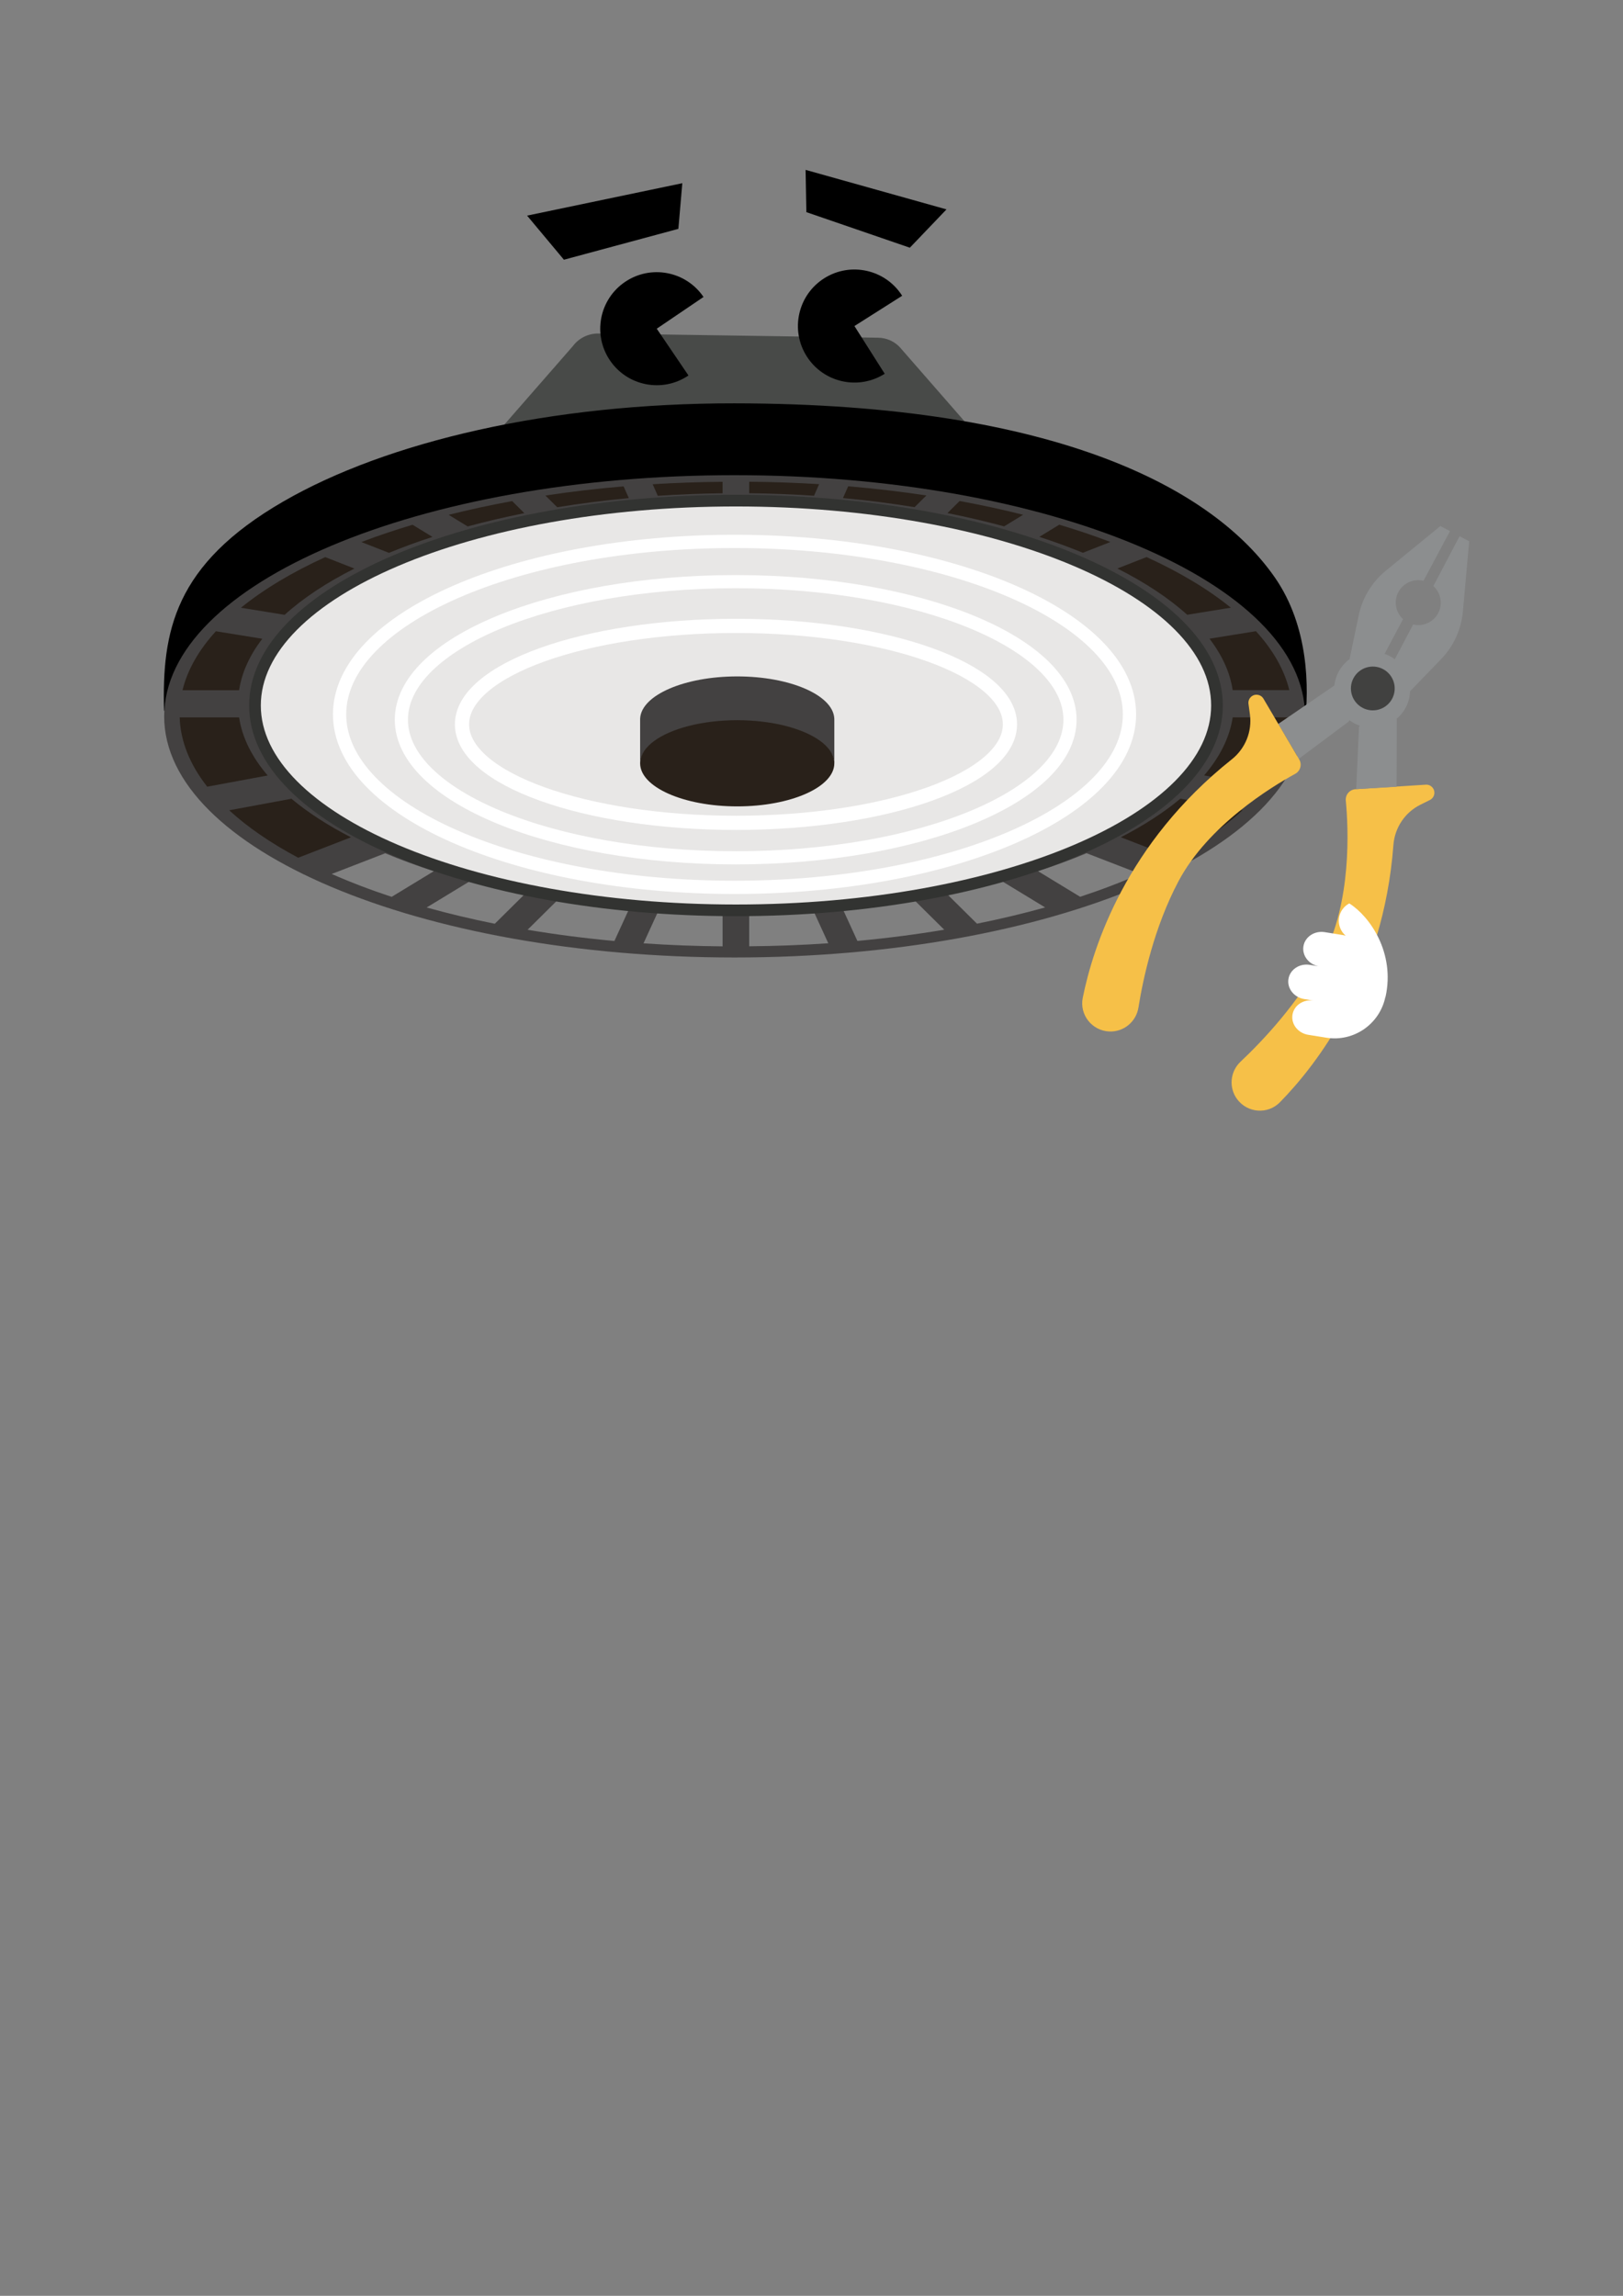 <?xml version="1.0" encoding="UTF-8" standalone="no"?>
<!-- Created with Inkscape (http://www.inkscape.org/) -->

<svg
   xmlns:dc="http://purl.org/dc/elements/1.1/"
   xmlns:cc="http://creativecommons.org/ns#"
   xmlns:rdf="http://www.w3.org/1999/02/22-rdf-syntax-ns#"
   xmlns:svg="http://www.w3.org/2000/svg"
   xmlns="http://www.w3.org/2000/svg"
   xmlns:sodipodi="http://sodipodi.sourceforge.net/DTD/sodipodi-0.dtd"
   xmlns:inkscape="http://www.inkscape.org/namespaces/inkscape"
   version="1.1"
   id="svg2"
   xml:space="preserve"
   width="793.701"
   height="1122.52"
   viewBox="0 0 793.701 1122.52"
   sodipodi:docname="Boris-carol-martorell.svg"
   inkscape:version="0.92.4 (5da689c313, 2019-01-14)"><rect x="0" y="0" width="793.701" height="1122.52" fill="#808080" stroke="none"/><defs
     id="defs6"><clipPath
       clipPathUnits="userSpaceOnUse"
       id="clipPath18"><path
         d="M 273.002,649.066 H 463.718 V 779.788 H 273.002 Z"
         id="path16"
         inkscape:connector-curvature="0" /></clipPath><clipPath
       clipPathUnits="userSpaceOnUse"
       id="clipPath150"><path
         d="m 410.593,719.304 13.14,-107.02 84.452,10.368 -13.141,107.021 z"
         id="path148"
         inkscape:connector-curvature="0" /></clipPath></defs><sodipodi:namedview
     pagecolor="#ffffff"
     bordercolor="#666666"
     borderopacity="1"
     objecttolerance="10"
     gridtolerance="10"
     guidetolerance="10"
     inkscape:pageopacity="0"
     inkscape:pageshadow="2"
     inkscape:window-width="1920"
     inkscape:window-height="1017"
     id="namedview4"
     showgrid="false"
     inkscape:zoom="0.68985407"
     inkscape:cx="396.85068"
     inkscape:cy="561.26001"
     inkscape:window-x="1912"
     inkscape:window-y="-8"
     inkscape:window-maximized="1"
     inkscape:current-layer="g10" /><g
     id="g10"
     inkscape:groupmode="layer"
     inkscape:label="A9R17mxvse_se8h49_au8"
     transform="matrix(1.333,0,0,-1.333,0,1122.52)"><g
       id="g12"
       transform="matrix(2.207,0,0,2.207,-543.129,-941.592)"
       inkscape:export-filename="C:\Users\admin.GODOWEB-ROG\Downloads\carol-martorell\Boris-carol-martorell.png"
       inkscape:export-xdpi="300"
       inkscape:export-ydpi="300"><g
         id="g14"
         clip-path="url(#clipPath18)"><g
           id="g20"
           transform="translate(323.937,730.774)"><path
             d="m 0,0 17.396,19.916 c 0.982,1.323 2.575,2.101 4.247,2.077 l 46.48,-0.696 c 1.436,-0.021 2.782,-0.633 3.697,-1.68 L 86.935,2.305 Z"
             style="fill:#484a48;fill-opacity:1;fill-rule:nonzero;stroke:none"
             id="path22"
             inkscape:connector-curvature="0" /></g><g
           id="g24"
           transform="translate(462.979,687.81)"><path
             d="m 0,0 -189.617,2.261 c -0.36,13.171 1.7,24.301 19.82,34.777 17.217,9.953 44.379,16.347 74.98,16.317 54.18,-0.053 79.87,-14.551 89.859,-28.957 C 0.704,16.231 0.74,5.984 0,0"
             style="fill:#000000;fill-opacity:1;fill-rule:nonzero;stroke:none"
             id="path26"
             inkscape:connector-curvature="0" /></g><g
           id="g28"
           transform="translate(425.645,659.153)"><path
             d="m 0,0 -7.012,4.264 c 2.845,0.92 5.544,1.917 8.081,2.981 L 9.962,3.805 C 6.868,2.438 3.539,1.166 0,0 m -17.148,-4.47 -4.913,4.865 c 3.174,0.631 6.238,1.344 9.175,2.135 l 7.068,-4.298 c -3.606,-1.008 -7.391,-1.911 -11.33,-2.702 m -19.88,-2.866 h -0.001 l -2.397,5.231 c 4.089,0.38 8.064,0.887 11.902,1.514 l 4.93,-4.881 c -4.637,-0.78 -9.46,-1.406 -14.434,-1.864 m -17.984,-0.89 v 5.318 c 3.646,0.04 7.233,0.182 10.747,0.418 l 2.399,-5.236 c -4.289,-0.294 -8.679,-0.464 -13.146,-0.5 m -4.424,-0.011 c -4.467,0.036 -8.856,0.206 -13.146,0.501 l 2.4,5.235 c 3.513,-0.236 7.1,-0.378 10.746,-0.418 z m -17.983,0.89 h -0.001 c -4.974,0.458 -9.797,1.084 -14.433,1.864 l 4.929,4.881 c 3.838,-0.627 7.813,-1.134 11.902,-1.514 z M -97.3,-4.481 c -3.939,0.791 -7.724,1.695 -11.33,2.702 l 7.068,4.298 c 2.937,-0.791 6.001,-1.504 9.175,-2.135 z m -27.11,8.274 8.893,3.441 c 2.537,-1.064 5.236,-2.061 8.081,-2.98 l -7.012,-4.265 c -3.539,1.166 -6.868,2.438 -9.962,3.804 m 66.973,66.279 c -52.37,0 -94.823,-17.943 -94.823,-40.079 0,-22.136 42.453,-40.08 94.823,-40.08 52.369,0 94.823,17.944 94.823,40.08 0,22.136 -42.454,40.079 -94.823,40.079"
             style="fill:#434141;fill-opacity:1;fill-rule:nonzero;stroke:none"
             id="path30"
             inkscape:connector-curvature="0" /></g><g
           id="g32"
           transform="translate(448.831,691.013)"><path
             d="m 0,0 c 0,-18.961 -36.004,-34.332 -80.417,-34.332 -44.413,0 -80.417,15.371 -80.417,34.332 0,18.961 36.004,34.332 80.417,34.332 C -36.004,34.332 0,18.961 0,0"
             style="fill:#e8e7e6;fill-opacity:1;fill-rule:nonzero;stroke:none"
             id="path34"
             inkscape:connector-curvature="0" /></g><g
           id="g36"
           transform="translate(433.845,689.47)"><path
             d="m 0,0 c 0,-15.878 -29.393,-28.75 -65.651,-28.75 -36.258,0 -65.651,12.872 -65.651,28.75 0,15.878 29.393,28.75 65.651,28.75 C -29.393,28.75 0,15.878 0,0 Z"
             style="fill:none;stroke:#ffffff;stroke-width:2.204;stroke-linecap:butt;stroke-linejoin:miter;stroke-miterlimit:10;stroke-dasharray:none;stroke-opacity:1"
             id="path38"
             inkscape:connector-curvature="0" /></g><g
           id="g40"
           transform="translate(423.957,688.58)"><path
             d="m 0,0 c 0,-12.675 -24.881,-22.95 -55.572,-22.95 -30.692,0 -55.572,10.275 -55.572,22.95 0,12.675 24.88,22.95 55.572,22.95 C -24.881,22.95 0,12.675 0,0 Z"
             style="fill:none;stroke:#ffffff;stroke-width:2.188;stroke-linecap:butt;stroke-linejoin:miter;stroke-miterlimit:10;stroke-dasharray:none;stroke-opacity:1"
             id="path42"
             inkscape:connector-curvature="0" /></g><g
           id="g44"
           transform="translate(413.977,687.81)"><path
             d="m 0,0 c 0,-9.039 -20.39,-16.367 -45.543,-16.367 -25.153,0 -45.543,7.328 -45.543,16.367 0,9.039 20.39,16.367 45.543,16.367 C -20.39,16.367 0,9.039 0,0 Z"
             style="fill:none;stroke:#ffffff;stroke-width:2.36;stroke-linecap:butt;stroke-linejoin:miter;stroke-miterlimit:10;stroke-dasharray:none;stroke-opacity:1"
             id="path46"
             inkscape:connector-curvature="0" /></g><g
           id="g48"
           transform="translate(368.434,656.901)"><path
             d="m 0,0 c -44.159,0 -79.956,15.244 -79.956,34.048 0,18.804 35.797,34.048 79.956,34.048 44.159,0 79.957,-15.244 79.957,-34.048 C 79.957,15.244 44.159,0 0,0 Z"
             style="fill:none;stroke:#323331;stroke-width:1.942;stroke-linecap:butt;stroke-linejoin:miter;stroke-miterlimit:10;stroke-dasharray:none;stroke-opacity:1"
             id="path50"
             inkscape:connector-curvature="0" /></g><g
           id="g52"
           transform="translate(382.256,727.73)"><path
             d="m 0,0 -0.849,-1.926 c -3.522,0.237 -7.118,0.379 -10.774,0.42 V 0.403 C -7.683,0.371 -3.803,0.235 0,0"
             style="fill:#29211a;fill-opacity:1;fill-rule:nonzero;stroke:none"
             id="path54"
             inkscape:connector-curvature="0" /></g><g
           id="g56"
           transform="translate(400.086,725.852)"><path
             d="m 0,0 -1.965,-1.946 c -3.837,0.627 -7.812,1.134 -11.9,1.514 l 0.864,1.957 C -8.541,1.149 -4.2,0.637 0,0"
             style="fill:#29211a;fill-opacity:1;fill-rule:nonzero;stroke:none"
             id="path58"
             inkscape:connector-curvature="0" /></g><g
           id="g60"
           transform="translate(416.171,722.645)"><path
             d="m 0,0 -3.161,-1.928 c -3.014,0.817 -6.162,1.555 -9.426,2.204 l 2.029,2.009 C -6.909,1.616 -3.384,0.852 0,0"
             style="fill:#29211a;fill-opacity:1;fill-rule:nonzero;stroke:none"
             id="path62"
             inkscape:connector-curvature="0" /></g><g
           id="g64"
           transform="translate(430.677,718.123)"><path
             d="m 0,0 -4.58,-1.797 c -2.287,0.94 -4.703,1.825 -7.235,2.649 l 3.311,2.02 C -5.533,1.985 -2.695,1.026 0,0"
             style="fill:#29211a;fill-opacity:1;fill-rule:nonzero;stroke:none"
             id="path66"
             inkscape:connector-curvature="0" /></g><g
           id="g68"
           transform="translate(450.697,707.202)"><path
             d="m 0,0 -7.262,-1.176 c -3.071,2.78 -6.984,5.363 -11.598,7.688 l 4.849,1.903 h 10e-4 C -8.497,5.894 -3.774,3.067 0,0"
             style="fill:#29211a;fill-opacity:1;fill-rule:nonzero;stroke:none"
             id="path70"
             inkscape:connector-curvature="0" /></g><g
           id="g72"
           transform="translate(460.412,693.495)"><path
             d="m 0,0 h -9.41 c -0.447,2.966 -1.769,5.831 -3.856,8.551 L -5.547,9.8 C -2.728,6.704 -0.831,3.419 0,0"
             style="fill:#29211a;fill-opacity:1;fill-rule:nonzero;stroke:none"
             id="path74"
             inkscape:connector-curvature="0" /></g><g
           id="g76"
           transform="translate(460.883,688.973)"><path
             d="m 0,0 c -0.135,-4.014 -1.733,-7.882 -4.578,-11.51 l -10.049,1.863 c 2.603,3.042 4.238,6.28 4.747,9.647 z"
             style="fill:#29211a;fill-opacity:1;fill-rule:nonzero;stroke:none"
             id="path78"
             inkscape:connector-curvature="0" /></g><g
           id="g80"
           transform="translate(452.648,673.541)"><path
             d="m 0,0 c -3.073,-2.827 -6.936,-5.472 -11.471,-7.885 l -8.764,3.393 c 3.822,1.968 7.146,4.117 9.891,6.41 z"
             style="fill:#29211a;fill-opacity:1;fill-rule:nonzero;stroke:none"
             id="path82"
             inkscape:connector-curvature="0" /></g><g
           id="g84"
           transform="translate(354.586,727.719)"><path
             d="m 0,0 0.849,-1.926 c 3.522,0.237 7.118,0.379 10.774,0.42 V 0.403 C 7.683,0.371 3.803,0.235 0,0"
             style="fill:#29211a;fill-opacity:1;fill-rule:nonzero;stroke:none"
             id="path86"
             inkscape:connector-curvature="0" /></g><g
           id="g88"
           transform="translate(336.756,725.841)"><path
             d="m 0,0 1.965,-1.946 c 3.837,0.627 7.812,1.134 11.9,1.514 L 13,1.525 C 8.541,1.149 4.2,0.637 0,0"
             style="fill:#29211a;fill-opacity:1;fill-rule:nonzero;stroke:none"
             id="path90"
             inkscape:connector-curvature="0" /></g><g
           id="g92"
           transform="translate(320.671,722.634)"><path
             d="m 0,0 3.161,-1.928 c 3.014,0.817 6.162,1.555 9.426,2.204 L 10.558,2.285 C 6.909,1.616 3.383,0.852 0,0"
             style="fill:#29211a;fill-opacity:1;fill-rule:nonzero;stroke:none"
             id="path94"
             inkscape:connector-curvature="0" /></g><g
           id="g96"
           transform="translate(306.165,718.112)"><path
             d="m 0,0 4.58,-1.797 c 2.287,0.94 4.703,1.825 7.235,2.649 L 8.504,2.872 C 5.532,1.985 2.695,1.026 0,0"
             style="fill:#29211a;fill-opacity:1;fill-rule:nonzero;stroke:none"
             id="path98"
             inkscape:connector-curvature="0" /></g><g
           id="g100"
           transform="translate(286.145,707.192)"><path
             d="m 0,0 7.262,-1.176 c 3.071,2.78 6.984,5.363 11.598,7.688 L 14.011,8.415 H 14.01 C 8.497,5.894 3.774,3.067 0,0"
             style="fill:#29211a;fill-opacity:1;fill-rule:nonzero;stroke:none"
             id="path102"
             inkscape:connector-curvature="0" /></g><g
           id="g104"
           transform="translate(276.43,693.484)"><path
             d="m 0,0 h 9.41 c 0.447,2.966 1.769,5.831 3.856,8.551 L 5.547,9.8 C 2.728,6.704 0.831,3.419 0,0"
             style="fill:#29211a;fill-opacity:1;fill-rule:nonzero;stroke:none"
             id="path106"
             inkscape:connector-curvature="0" /></g><g
           id="g108"
           transform="translate(275.959,688.962)"><path
             d="m 0,0 c 0.134,-4.014 1.733,-7.881 4.578,-11.51 l 10.049,1.863 C 12.024,-6.605 10.388,-3.367 9.88,0 Z"
             style="fill:#29211a;fill-opacity:1;fill-rule:nonzero;stroke:none"
             id="path110"
             inkscape:connector-curvature="0" /></g><g
           id="g112"
           transform="translate(284.194,673.53)"><path
             d="m 0,0 c 3.073,-2.827 6.936,-5.472 11.471,-7.885 l 8.764,3.393 c -3.822,1.968 -7.146,4.117 -9.891,6.41 z"
             style="fill:#29211a;fill-opacity:1;fill-rule:nonzero;stroke:none"
             id="path114"
             inkscape:connector-curvature="0" /></g><g
           id="g116"
           transform="translate(384.783,688.619)"><path
             d="m 0,0 v -7.163 h -0.009 c -0.088,1.266 -0.917,2.449 -2.301,3.468 -2.826,2.078 -7.963,3.468 -13.832,3.468 -5.867,0 -11.004,-1.39 -13.83,-3.468 -1.384,-1.019 -2.213,-2.202 -2.301,-3.468 h -0.009 V 0 c 0,0.063 0.002,0.127 0.006,0.19 0.225,3.867 7.363,6.971 16.134,6.971 8.773,0 15.91,-3.104 16.136,-6.971 C -0.002,0.127 0,0.063 0,0"
             style="fill:#434141;fill-opacity:1;fill-rule:nonzero;stroke:none"
             id="path118"
             inkscape:connector-curvature="0" /></g><g
           id="g120"
           transform="translate(384.547,689.47)"><path
             d="M 0,0 V -0.19 C 0,-0.127 -0.002,-0.063 -0.006,0 Z"
             style="fill:#29211a;fill-opacity:1;fill-rule:nonzero;stroke:none"
             id="path122"
             inkscape:connector-curvature="0" /></g><g
           id="g124"
           transform="translate(384.783,681.34)"><path
             d="m 0,0 c 0,-3.956 -7.227,-7.162 -16.142,-7.162 -8.914,0 -16.14,3.206 -16.14,7.162 0,0.076 0.002,0.152 0.009,0.227 0.088,1.265 0.917,2.449 2.301,3.467 2.826,2.079 7.963,3.469 13.83,3.469 5.869,0 11.006,-1.39 13.832,-3.469 C -0.926,2.676 -0.097,1.492 -0.009,0.227 -0.002,0.152 0,0.076 0,0"
             style="fill:#29211a;fill-opacity:1;fill-rule:nonzero;stroke:none"
             id="path126"
             inkscape:connector-curvature="0" /></g><g
           id="g128"
           transform="translate(355.264,753.569)"><path
             d="M 0,0 7.775,5.273 C 4.861,9.567 -0.98,10.686 -5.274,7.774 -9.567,4.861 -10.687,-0.981 -7.775,-5.274 -4.862,-9.568 0.98,-10.687 5.274,-7.775 Z"
             style="fill:#000000;fill-opacity:1;fill-rule:nonzero;stroke:none"
             id="path130"
             inkscape:connector-curvature="0" /></g><g
           id="g132"
           transform="translate(388.126,754.011)"><path
             d="M 0,0 7.934,5.031 C 5.155,9.412 -0.65,10.712 -5.031,7.933 -9.412,5.154 -10.712,-0.651 -7.933,-5.032 -5.155,-9.413 0.65,-10.712 5.032,-7.934 Z"
             style="fill:#000000;fill-opacity:1;fill-rule:nonzero;stroke:none"
             id="path134"
             inkscape:connector-curvature="0" /></g></g></g><g
       id="g136"
       transform="matrix(2.207,0,0,2.207,295.544,779.789)"
       inkscape:export-filename="C:\Users\admin.GODOWEB-ROG\Downloads\carol-martorell\Boris-carol-martorell.png"
       inkscape:export-xdpi="300"
       inkscape:export-ydpi="300"><path
         d="m 0,0 0.13,-7.025 17.2,-5.91 6.094,6.369 L 0.003,0 Z"
         style="fill:#000000;fill-opacity:1;fill-rule:nonzero;stroke:none"
         id="path138"
         inkscape:connector-curvature="0" /></g><g
       id="g140"
       transform="matrix(2.207,0,0,2.207,206.884,746.835)"
       inkscape:export-filename="C:\Users\admin.GODOWEB-ROG\Downloads\carol-martorell\Boris-carol-martorell.png"
       inkscape:export-xdpi="300"
       inkscape:export-ydpi="300"><path
         d="M 0,0 19.026,5.131 19.68,12.717 -6.123,7.329 Z"
         style="fill:#000000;fill-opacity:1;fill-rule:nonzero;stroke:none"
         id="path142"
         inkscape:connector-curvature="0" /></g><g
       id="g144"
       transform="matrix(2.207,0,0,2.207,-543.129,-941.592)"
       inkscape:export-filename="C:\Users\admin.GODOWEB-ROG\Downloads\carol-martorell\Boris-carol-martorell.png"
       inkscape:export-xdpi="300"
       inkscape:export-ydpi="300"><g
         id="g146"
         clip-path="url(#clipPath150)"><g
           id="g152"
           transform="translate(483.099,677.785)"><path
             d="m 0,0 -11.692,-0.756 c -0.973,-0.063 -1.696,-0.918 -1.603,-1.888 0.435,-4.529 1.037,-16.827 -3.872,-26.097 -4.027,-7.603 -10,-13.882 -13.623,-17.295 -1.745,-1.643 -1.992,-4.326 -0.558,-6.246 1.719,-2.303 5.092,-2.55 7.103,-0.499 6.1,6.223 17.185,20.429 18.865,42.76 0.216,2.869 1.917,5.417 4.494,6.697 l 1.57,0.78 C 1.07,-2.352 1.341,-1.987 1.412,-1.562 1.554,-0.708 0.864,0.056 0,0"
             style="fill:#f6c048;fill-opacity:1;fill-rule:nonzero;stroke:none"
             id="path154"
             inkscape:connector-curvature="0" /></g><g
           id="g156"
           transform="translate(467.901,694.264)"><path
             d="m 0,0 c 0.085,0.768 0.309,1.534 0.692,2.259 0.46,0.867 1.096,1.577 1.836,2.122 l 1.52,7.269 c 0.61,2.921 2.203,5.545 4.512,7.436 l 9.064,7.422 1.597,-0.846 c 0,0 -1.824,-3.415 -4.405,-8.257 C 13.194,17.793 11.454,17.07 10.637,15.528 9.824,13.992 10.198,12.154 11.42,11.03 10.421,9.154 9.386,7.208 8.353,5.265 8.652,5.16 8.949,5.04 9.239,4.887 9.528,4.734 9.795,4.555 10.049,4.366 c 1.028,1.947 2.055,3.896 3.046,5.777 1.617,-0.38 3.347,0.343 4.161,1.88 0.817,1.542 0.437,3.387 -0.796,4.511 2.556,4.856 4.357,8.283 4.357,8.283 L 22.413,23.971 21.366,12.303 C 21.1,9.331 19.824,6.539 17.75,4.393 l -5.159,-5.341 c -0.035,-0.919 -0.265,-1.845 -0.724,-2.712 -0.384,-0.724 -0.892,-1.339 -1.48,-1.842 l -0.041,-11.32 -6.712,-0.394 0.458,10.314 c 0.041,0.076 0.083,0.156 0.124,0.233 C 3.913,-6.564 3.613,-6.442 3.32,-6.288 3.028,-6.133 2.759,-5.953 2.502,-5.761 2.461,-5.838 2.419,-5.918 2.379,-5.994 l -8.275,-6.174 -3.446,5.773 z"
             style="fill:#8c8e8f;fill-opacity:1;fill-rule:nonzero;stroke:none"
             id="path158"
             inkscape:connector-curvature="0" /></g><g
           id="g160"
           transform="translate(456.117,692.076)"><path
             d="m 0,0 5.944,-10.097 c 0.494,-0.84 0.193,-1.919 -0.662,-2.387 -3.99,-2.185 -14.502,-8.596 -19.412,-17.866 -4.027,-7.603 -5.866,-16.072 -6.653,-20.987 -0.379,-2.366 -2.46,-4.078 -4.854,-3.97 -2.87,0.128 -4.97,2.779 -4.403,5.596 1.721,8.542 7.244,25.694 24.773,39.63 2.252,1.79 3.404,4.63 3.015,7.48 l -0.237,1.738 c -0.058,0.427 0.092,0.856 0.404,1.153 C -1.459,0.888 -0.439,0.746 0,0"
             style="fill:#f6c048;fill-opacity:1;fill-rule:nonzero;stroke:none"
             id="path162"
             inkscape:connector-curvature="0" /></g><g
           id="g164"
           transform="translate(471.078,695.48)"><path
             d="M 0,0 C -0.941,-1.776 -0.264,-3.978 1.513,-4.919 3.289,-5.86 5.491,-5.183 6.432,-3.407 7.373,-1.63 6.695,0.572 4.919,1.513 3.143,2.453 0.941,1.776 0,0"
             style="fill:#414140;fill-opacity:1;fill-rule:nonzero;stroke:none"
             id="path166"
             inkscape:connector-curvature="0" /></g><g
           id="g168"
           transform="translate(470.386,658.051)"><path
             d="m 0,0 c -1.593,-0.835 -2.209,-2.805 -1.373,-4.398 0.198,-0.379 0.464,-0.698 0.77,-0.96 -0.161,0.036 -0.32,0.077 -0.482,0.102 l -3.003,0.483 c -1.702,0.271 -3.285,-0.78 -3.536,-2.351 -0.252,-1.57 0.924,-3.064 2.626,-3.337 l -1.58,0.253 c -1.702,0.272 -3.285,-0.781 -3.537,-2.351 -0.252,-1.571 0.924,-3.065 2.625,-3.337 l 1.58,-0.253 c -1.701,0.271 -3.285,-0.781 -3.536,-2.351 -0.252,-1.571 0.923,-3.064 2.625,-3.337 l 3.003,-0.481 c 4.583,-0.734 8.891,2.287 9.816,6.789 l 0.02,-0.026 C 7.667,-8.167 3.36,-2.108 0,0"
             style="fill:#ffffff;fill-opacity:1;fill-rule:nonzero;stroke:none"
             id="path170"
             inkscape:connector-curvature="0" /></g></g></g></g></svg>